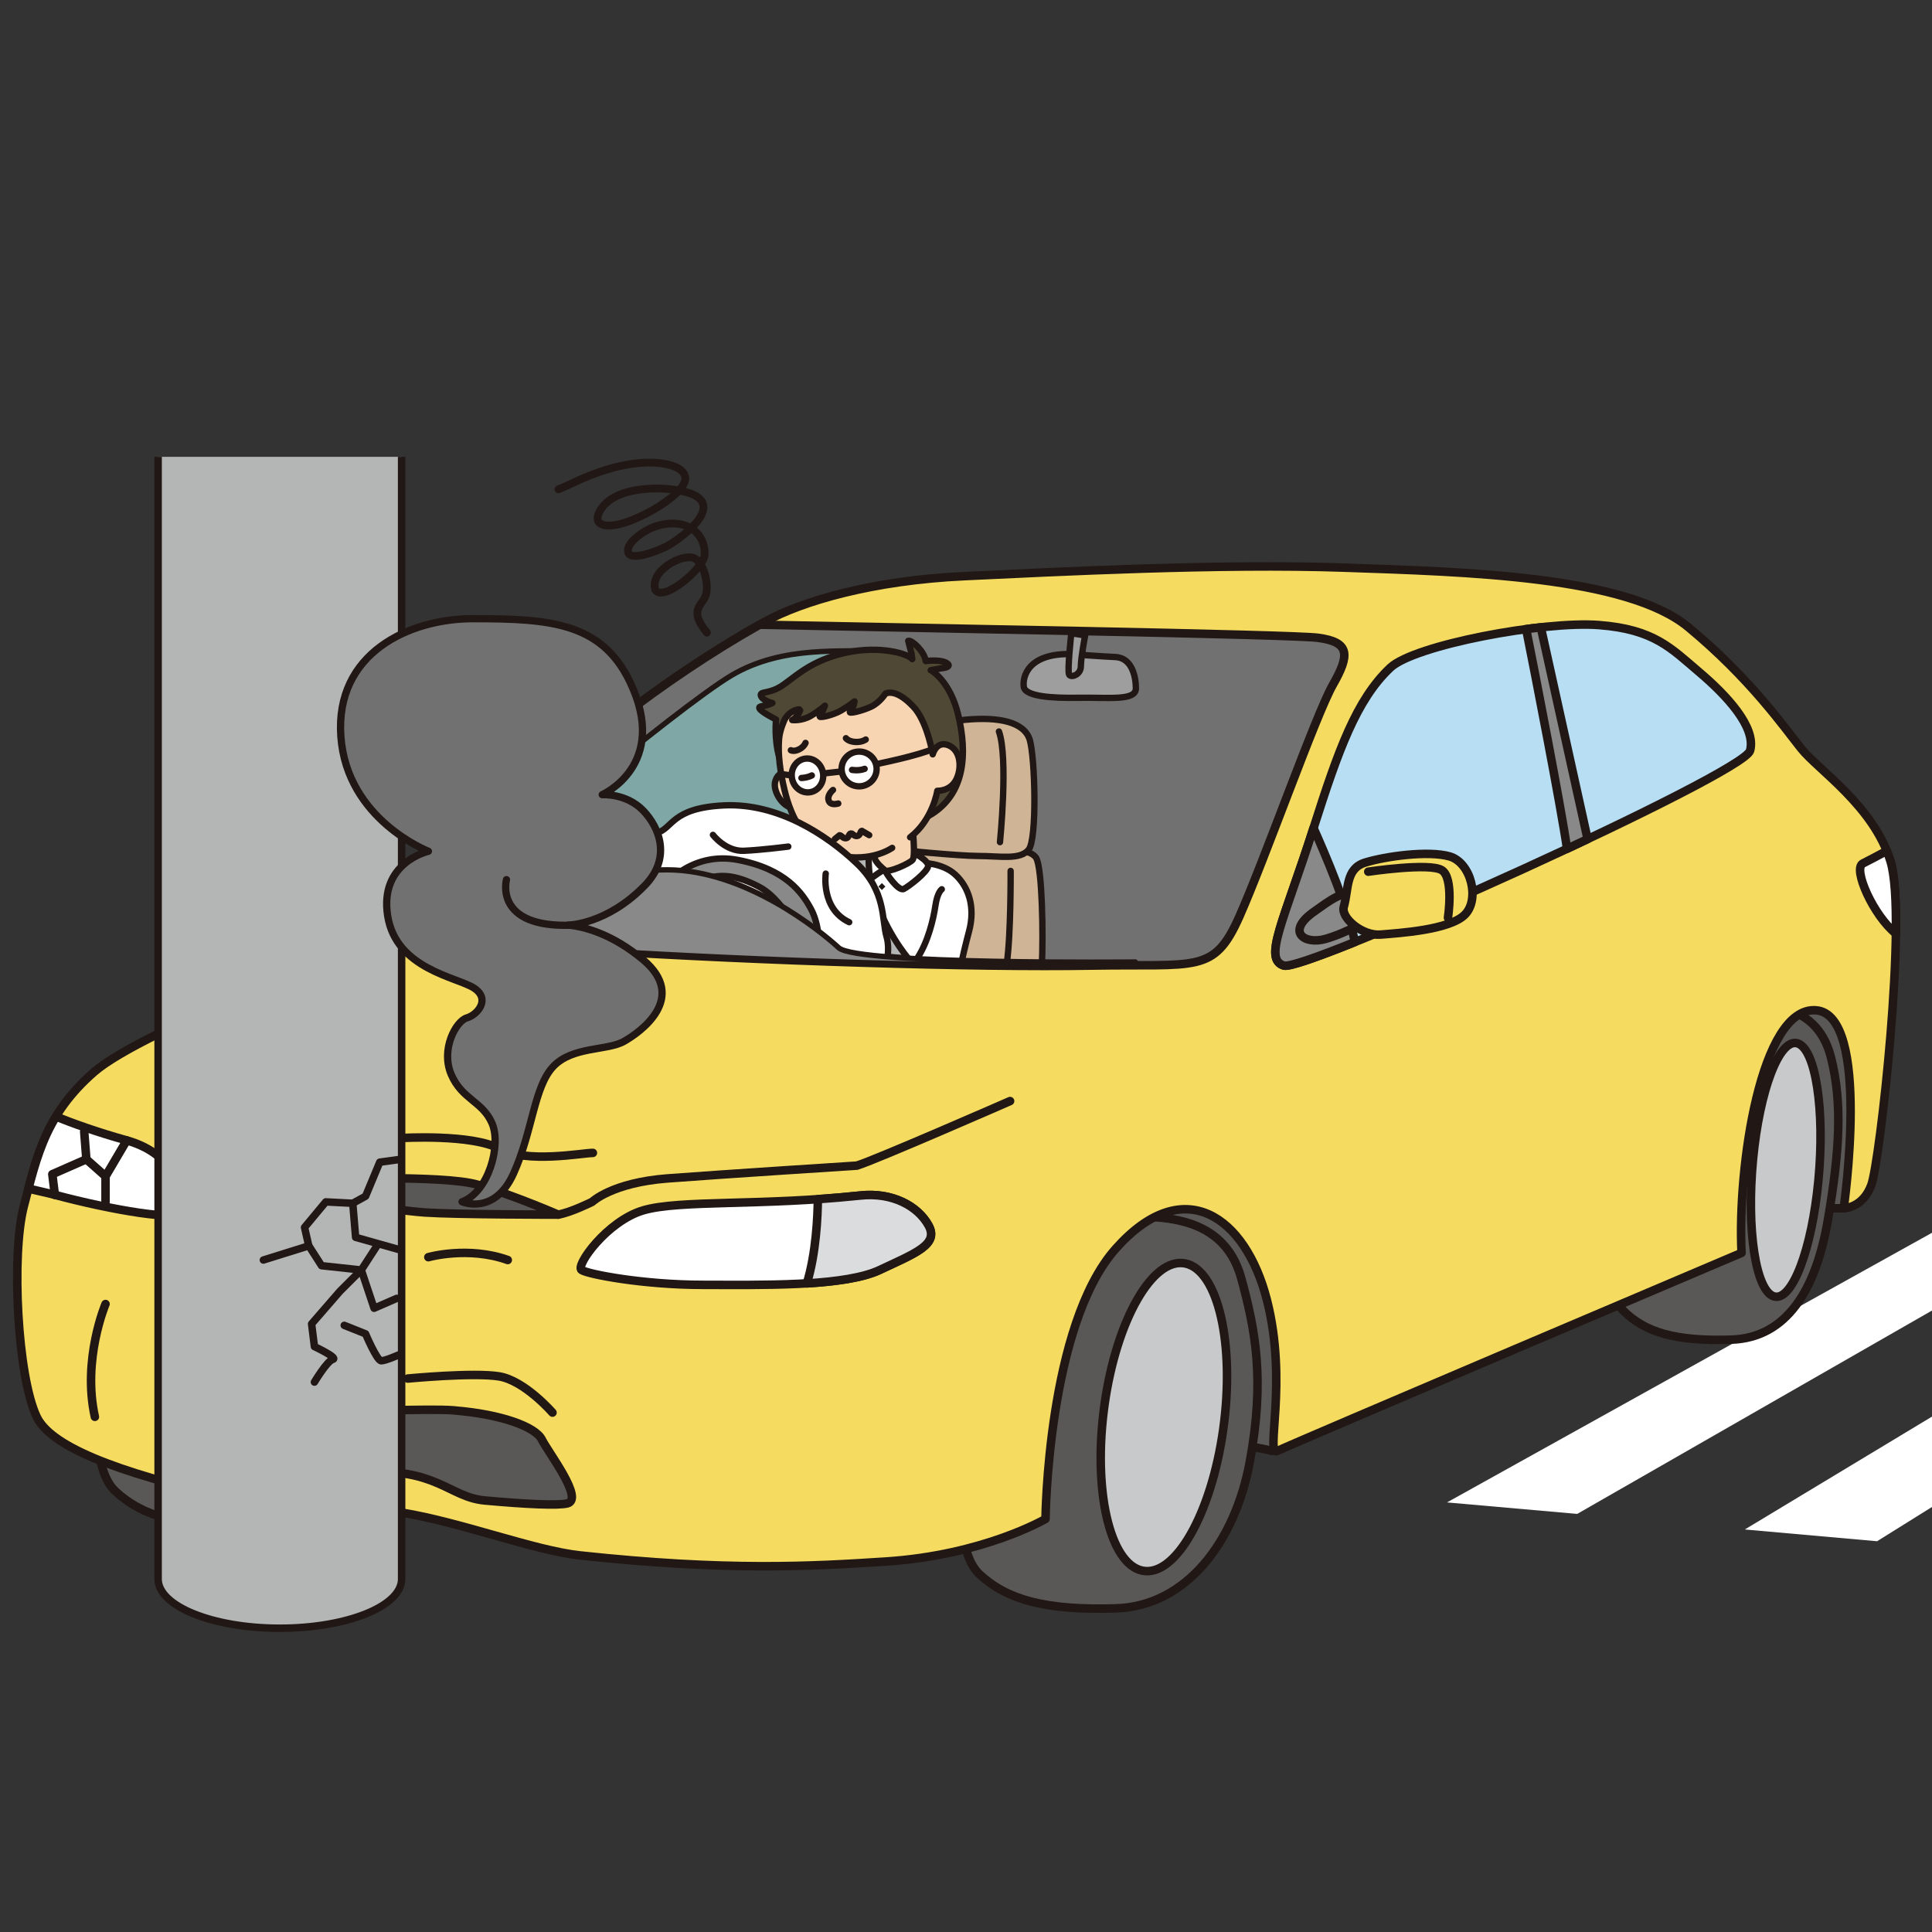 <?xml version="1.0" encoding="UTF-8"?>
<svg id="_レイヤー_1" data-name="レイヤー 1" xmlns="http://www.w3.org/2000/svg" xmlns:xlink="http://www.w3.org/1999/xlink" viewBox="0 0 279.2 279.2">
  <rect x="0" y="0" width="279.2" height="279.2" fill="#333333" stroke="none"/>
  <defs>
    <style>
      .cls-1 {
        stroke-width: 1.08px;
      }

      .cls-1, .cls-2, .cls-3, .cls-4, .cls-5, .cls-6, .cls-7 {
        fill: none;
      }

      .cls-1, .cls-2, .cls-4, .cls-5, .cls-6, .cls-7 {
        stroke: #211714;
        stroke-linecap: round;
        stroke-linejoin: round;
      }

      .cls-8 {
        fill: #fff;
      }

      .cls-2 {
        stroke-width: 1.12px;
      }

      .cls-4 {
        stroke-width: .77px;
      }

      .cls-9 {
        fill: #888988;
      }

      .cls-10 {
        fill: #4e4834;
      }

      .cls-11 {
        clip-path: url(#clippath-1);
      }

      .cls-5 {
        stroke-width: .92px;
      }

      .cls-6 {
        stroke-width: 1.23px;
      }

      .cls-12 {
        fill: #b7def2;
      }

      .cls-13 {
        fill: #cfb496;
      }

      .cls-7 {
        stroke-width: 1.05px;
      }

      .cls-14 {
        fill: #f5dc61;
      }

      .cls-15 {
        fill: #727171;
      }

      .cls-16 {
        fill: #211714;
      }

      .cls-17 {
        fill: #a3bac7;
      }

      .cls-18 {
        fill: #b4b5b5;
      }

      .cls-19 {
        fill: #c8c9ca;
      }

      .cls-20 {
        fill: #dbdcdd;
      }

      .cls-21 {
        fill: #9e9e9f;
      }

      .cls-22 {
        fill: #f8d5b2;
      }

      .cls-23 {
        clip-path: url(#clippath);
      }

      .cls-24 {
        fill: #7ea7a5;
      }

      .cls-25 {
        fill: #595857;
      }
    </style>
    <clipPath id="clippath">
      <path class="cls-3" d="M358.57,71.83l-.82,45.43v95.15c0,48.65,39.8,63.88,88.45,63.88h101.79c48.65,0,88.46-11.48,88.46-60.12V68.89c0-48.65-39.81-60.12-88.46-60.12l-100.97-.82c-48.65,0-88.45,15.23-88.45,63.89"/>
    </clipPath>
    <clipPath id="clippath-1">
      <rect class="cls-3" x="-6.43" y="66.02" width="287.87" height="170.08"/>
    </clipPath>
  </defs>
  <g class="cls-23">
    <path class="cls-17" d="M688.21,7.16l11.81,289.36-409.61,2.15S242.63,57.62,332.28,13.6c37.53-18.43,162.13-28.72,172.33-28.72,66.03,0,183.6,22.28,183.6,22.28"/>
    <polygon class="cls-8" points="259.82 245.64 232.82 243.22 329.06 180.18 353 182.3 259.82 245.64"/>
    <polygon class="cls-8" points="199.49 240.14 172.88 237.78 274.3 176.62 297.77 178.84 199.49 240.14"/>
    <polygon class="cls-8" points="242.53 175.38 139.15 234.65 112.94 232.33 219.54 173.06 242.53 175.38"/>
  </g>
  <g>
    <g>
      <polygon class="cls-8" points="271.26 222.73 252.15 221.03 324.98 177.11 341.84 178.7 271.26 222.73"/>
      <polygon class="cls-8" points="302.17 176.22 227.93 218.78 209.11 217.12 285.66 174.56 302.17 176.22"/>
    </g>
    <g class="cls-11">
      <path class="cls-25" d="M266.44,174.61h-7.59l-61.72,18.87-13.33,16.2s-1.85-.61-6.97-1.03c-5.13-.41-22.97-34.86-21.94-36.5,1.03-1.64,32.6-15.18,32.6-15.18,0,0,61.52-16.61,70.13-16.81,8.62-.2,12.71,10.87,12.31,17.84-.41,6.97-3.49,16.61-3.49,16.61"/>
      <path class="cls-6" d="M266.44,174.61h-7.59l-61.72,18.87-13.33,16.2s-1.85-.61-6.97-1.03c-5.13-.41-22.97-34.86-21.94-36.5,1.03-1.64,32.6-15.18,32.6-15.18,0,0,61.52-16.61,70.13-16.81,8.62-.2,12.71,10.87,12.31,17.84-.41,6.97-3.49,16.61-3.49,16.61Z"/>
      <path class="cls-25" d="M160.94,175.84c4.93.08,15.69-1.23,18.45,8.92,2.1,7.7,3.38,14.76,1.23,26.45-2.15,11.69-9.23,20.92-19.38,21.22-10.15.31-15.69-1.23-19.68-4.92-4-3.69-2.46-15.99-2.77-16.92-.31-.92,4.31-35.06,22.15-34.75"/>
      <path class="cls-6" d="M160.94,175.84c4.93.08,15.69-1.23,18.45,8.92,2.1,7.7,3.38,14.76,1.23,26.45-2.15,11.69-9.23,20.92-19.38,21.22-10.15.31-15.69-1.23-19.68-4.92-4-3.69-2.46-15.99-2.77-16.92-.31-.92,4.31-35.06,22.15-34.75Z"/>
      <path class="cls-25" d="M36.06,163.84c4.93.08,15.69-1.23,18.45,8.92,2.1,7.7,3.38,14.76,1.23,26.45s-9.23,20.92-19.38,21.22c-10.15.31-15.69-1.23-19.68-4.92-4-3.69-2.46-15.99-2.77-16.91-.31-.92,4.31-35.06,22.15-34.76"/>
      <path class="cls-6" d="M36.06,163.84c4.93.08,15.69-1.23,18.45,8.92,2.1,7.7,3.38,14.76,1.23,26.45s-9.23,20.92-19.38,21.22c-10.15.31-15.69-1.23-19.68-4.92-4-3.69-2.46-15.99-2.77-16.91-.31-.92,4.31-35.06,22.15-34.76Z"/>
      <path class="cls-19" d="M159.62,202.99c-1.72,12.26.72,23,5.46,23.99,4.73.99,9.97-8.14,11.69-20.4,1.72-12.26-.72-23-5.46-23.99-4.73-.99-9.97,8.14-11.69,20.4"/>
      <path class="cls-6" d="M159.62,202.99c-1.72,12.26.72,23,5.46,23.99,4.73.99,9.97-8.14,11.69-20.4,1.72-12.26-.72-23-5.46-23.99-4.73-.99-9.97,8.14-11.69,20.4Z"/>
      <path class="cls-25" d="M249.96,145.18c3.91.07,12.45-1.05,14.64,7.63,1.67,6.59,1.26,13.51-.45,23.51-1.71,10-5.9,17.02-13.96,17.28-8.05.26-12.45-1.05-15.62-4.21-3.17-3.16-1.95-13.68-2.2-14.47-.25-.79,3.42-30,17.58-29.74"/>
      <path class="cls-6" d="M249.96,145.18c3.91.07,12.45-1.05,14.64,7.63,1.67,6.59,1.26,13.51-.45,23.51-1.71,10-5.9,17.02-13.96,17.28-8.05.26-12.45-1.05-15.62-4.21-3.17-3.16-1.95-13.68-2.2-14.47-.25-.79,3.42-30,17.58-29.74Z"/>
      <path class="cls-19" d="M253.33,167.58c-.95,10.1.4,18.94,3.01,19.76,2.61.82,5.5-6.7,6.45-16.8.95-10.1-.4-18.94-3.01-19.76-2.61-.81-5.5,6.71-6.45,16.8"/>
      <path class="cls-6" d="M253.33,167.58c-.95,10.1.4,18.94,3.01,19.76,2.61.82,5.5-6.7,6.45-16.8.95-10.1-.4-18.94-3.01-19.76-2.61-.81-5.5,6.71-6.45,16.8Z"/>
      <path class="cls-14" d="M110.52,89.86c5.37-3,15.66-5.99,28.89-6.6,13.22-.62,36.91-1.85,54.75-1.23,17.84.61,40.91,1.23,49.83,8.61,8.92,7.38,13.84,14.45,16.3,17.53,2.46,3.08,10.46,8.31,12.92,16.3,2.46,8-1.54,43.37-2.77,46.75-1.23,3.39-4,3.39-4,3.39,0,0,4-27.99-4-28.61-8-.61-11.38,22.76-10.76,35.06,0,0-65.21,27.68-67.06,28.61-1.85.92,1.54-9.84-1.54-21.84-3.08-11.99-12-18.45-21.84-7.38-9.85,11.07-10.15,39.06-10.15,39.06,0,0-8.92,5.23-23.07,6.15-10.77.7-22.97,1.4-44.19-.88-6.65-.72-17.17-4.8-25.83-6.2-10.82-1.74-16.92-.35-24.4-2.02-17.6-3.92-26.36-7.72-28.3-11.82-2.77-5.85-3.69-23.38-1.85-30.45,1.85-7.08,3.08-13.22,10.15-19.38,7.07-6.15,39.06-18.15,41.22-19.07,2.15-.92,23.99-28.3,55.69-45.99"/>
      <path class="cls-6" d="M110.52,89.86c5.37-3,15.66-5.99,28.89-6.6,13.22-.62,36.91-1.85,54.75-1.23,17.84.61,40.91,1.23,49.83,8.61,8.92,7.38,13.84,14.45,16.3,17.53,2.46,3.08,10.46,8.31,12.92,16.3,2.46,8-1.54,43.37-2.77,46.75-1.23,3.39-4,3.39-4,3.39,0,0,4-27.99-4-28.61-8-.61-11.38,22.76-10.76,35.06,0,0-65.21,27.68-67.06,28.61-1.85.92,1.54-9.84-1.54-21.84-3.08-11.99-12-18.45-21.84-7.38-9.85,11.07-10.15,39.06-10.15,39.06,0,0-8.92,5.23-23.07,6.15-10.77.7-22.97,1.4-44.19-.88-6.65-.72-17.17-4.8-25.83-6.2-10.82-1.74-16.92-.35-24.4-2.02-17.6-3.92-26.36-7.72-28.3-11.82-2.77-5.85-3.69-23.38-1.85-30.45,1.85-7.08,3.08-13.22,10.15-19.38,7.07-6.15,39.06-18.15,41.22-19.07,2.15-.92,23.99-28.3,55.69-45.99Z"/>
      <path class="cls-8" d="M124.34,172.76c4.62-.5,8.31,1.54,9.84,4.31,1.54,2.77-1.85,4-7.08,6.46-5.23,2.46-17.48,2.15-25.53,2.15-8.62,0-16.61-1.54-17.53-2.15-.92-.62,3.69-7.08,8.92-8.62,5.23-1.54,17.23-.61,31.38-2.15"/>
      <path class="cls-6" d="M124.34,172.76c4.62-.5,8.31,1.54,9.84,4.31,1.54,2.77-1.85,4-7.08,6.46-5.23,2.46-17.48,2.15-25.53,2.15-8.62,0-16.61-1.54-17.53-2.15-.92-.62,3.69-7.08,8.92-8.62,5.23-1.54,17.23-.61,31.38-2.15Z"/>
      <path class="cls-20" d="M118.19,173.3c1.99-.14,4.04-.31,6.15-.53,4.63-.5,8.31,1.54,9.84,4.31,1.54,2.77-1.85,4-7.07,6.46-2.39,1.12-6.26,1.67-10.51,1.93,1.35-4.38,1.57-9.82,1.59-12.16"/>
      <path class="cls-6" d="M118.19,173.3c1.99-.14,4.04-.31,6.15-.53,4.63-.5,8.31,1.54,9.84,4.31,1.54,2.77-1.85,4-7.07,6.46-2.39,1.12-6.26,1.67-10.51,1.93,1.35-4.38,1.57-9.82,1.59-12.16Z"/>
      <path class="cls-8" d="M8.1,161.36c2.34.95,5.96,2.26,10.21,3.44,7.78,2.18,8.42,8.73,8.17,10.27-.25,1.55-10.47-.23-18.56-2.4-.81-.22-2.42-.57-3.81-.9.95-3.66,1.96-7.09,3.99-10.42"/>
      <path class="cls-6" d="M8.1,161.36c2.34.95,5.96,2.26,10.21,3.44,7.78,2.18,8.42,8.73,8.17,10.27-.25,1.55-10.47-.23-18.56-2.4-.81-.22-2.42-.57-3.81-.9.95-3.66,1.96-7.09,3.99-10.42Z"/>
      <path class="cls-15" d="M157.86,139.54c-16.91.31-48.39-.73-71.36-2.15-14.33-.89-24.66-1.67-30.88-2.17,4.59-4.24,25.17-28.54,54.15-44.94,23.31.49,76.96,1.39,80.7,1.89,4.62.61,4.62,2.46,2.16,6.77-2.46,4.31-9.84,25.22-13.53,33.53-3.69,8.3-6.1,6.8-21.22,7.07"/>
      <path class="cls-6" d="M157.86,139.54c-16.91.31-48.39-.73-71.36-2.15-14.33-.89-24.66-1.67-30.88-2.17,4.59-4.24,25.17-28.54,54.15-44.94,23.31.49,76.96,1.39,80.7,1.89,4.62.61,4.62,2.46,2.16,6.77-2.46,4.31-9.84,25.22-13.53,33.53-3.69,8.3-6.1,6.8-21.22,7.07Z"/>
      <path class="cls-24" d="M126.62,93.92c-4.49.46-13.33-.82-20.92,3.69-7.59,4.51-37.52,29.32-39.98,33.43-2.46,4.1-.41,2.46,5.74,2.46s48.39-5.13,58.03-8.2c9.63-3.08,5.12-32.19-2.87-31.37"/>
      <path class="cls-4" d="M126.62,93.92c-4.49.46-13.33-.82-20.92,3.69-7.59,4.51-37.52,29.32-39.98,33.43-2.46,4.1-.41,2.46,5.74,2.46s48.39-5.13,58.03-8.2c9.63-3.08,5.12-32.19-2.87-31.37Z"/>
      <path class="cls-9" d="M73.6,133.4l-.77-9.49c-3.73,3.36-6.44,6.01-7.11,7.12-2.46,4.1-.41,2.46,5.74,2.46.49,0,1.23-.04,2.14-.1"/>
      <path class="cls-4" d="M73.6,133.4l-.77-9.49c-3.73,3.36-6.44,6.01-7.11,7.12-2.46,4.1-.41,2.46,5.74,2.46.49,0,1.23-.04,2.14-.1Z"/>
      <path class="cls-6" d="M80.66,175.53c1.85-.31,4.92-1.85,4.92-1.85,0,0,2.87-2.77,10.87-3.38,8-.61,27.37-1.85,27.37-1.85,2.46-.72,22.15-9.33,22.15-9.33"/>
      <path class="cls-25" d="M65.69,203.83c6.77.55,11.69,2.36,12.61,4.2.92,1.85,6.15,8.61,3.69,9.23-1.33.33-5.86.13-11.92-.42-5.2-.47-6.94-4.81-17.92-4.09-6.2.4-11.72.08-15.99-.31-5.34-.48-8.85-2.19-11.07-2.87-4-1.23-.92-8.92,1.23-9.54,1.38-.39,8.55,2.26,19.38,3.48,6.01.68,15.93-.02,19.99.31"/>
      <path class="cls-6" d="M65.69,203.83c6.77.55,11.69,2.36,12.61,4.2.92,1.85,6.15,8.61,3.69,9.23-1.33.33-5.86.13-11.92-.42-5.2-.47-6.94-4.81-17.92-4.09-6.2.4-11.72.08-15.99-.31-5.34-.48-8.85-2.19-11.07-2.87-4-1.23-.92-8.92,1.23-9.54,1.38-.39,8.55,2.26,19.38,3.48,6.01.68,15.93-.02,19.99.31Z"/>
      <path class="cls-12" d="M200.93,96.48c3.49-3.27,22.15-6.77,30.14-6.15,8,.61,10.46,3.39,14.46,6.77,4,3.39,8.3,8,7.38,11.38-.92,3.38-64.29,31.99-67.36,31.06-3.08-.92,0-6.46,4.31-19.99,3.52-11.05,6.15-18.45,11.07-23.07"/>
      <path class="cls-6" d="M200.93,96.48c3.49-3.27,22.15-6.77,30.14-6.15,8,.61,10.46,3.39,14.46,6.77,4,3.39,8.3,8,7.38,11.38-.92,3.38-64.29,31.99-67.36,31.06-3.08-.92,0-6.46,4.31-19.99,3.52-11.05,6.15-18.45,11.07-23.07Z"/>
      <path class="cls-9" d="M195.79,136.14c-5.61,2.26-9.53,3.62-10.24,3.4-3.07-.92-.02-6.43,4.27-19.88,1.65,3.69,5.1,11.76,5.97,16.48"/>
      <path class="cls-6" d="M195.79,136.14c-5.61,2.26-9.53,3.62-10.24,3.4-3.07-.92-.02-6.43,4.27-19.88,1.65,3.69,5.1,11.76,5.97,16.48Z"/>
      <path class="cls-9" d="M229.43,121.26c-.98.46-1.97.93-2.97,1.4-.9-6.22-4.6-25.21-5.91-31.74.72-.1,1.42-.18,2.12-.26l6.76,30.6Z"/>
      <path class="cls-6" d="M229.43,121.26c-.98.46-1.97.93-2.97,1.4-.9-6.22-4.6-25.21-5.91-31.74.72-.1,1.42-.18,2.12-.26l6.76,30.6Z"/>
      <path class="cls-8" d="M269.21,124.78c1.09-.54,2.48-1.29,3.45-1.82.2.5.39,1,.54,1.51.63,2.04.84,5.84.78,10.44-3.2-2.53-6.3-9.37-4.77-10.13"/>
      <path class="cls-6" d="M269.21,124.78c1.09-.54,2.48-1.29,3.45-1.82.2.5.39,1,.54,1.51.63,2.04.84,5.84.78,10.44-3.2-2.53-6.3-9.37-4.77-10.13Z"/>
      <path class="cls-9" d="M189.89,131.75c2.49-1.75,3.8-2.91,7.23-3.08,3.44-.17,5.76,1.07,3.38,2.61s-5.88,3.54-8.96,4.41c-3.08.87-5.75-1.06-1.65-3.94"/>
      <path class="cls-6" d="M189.89,131.75c2.49-1.75,3.8-2.91,7.23-3.08,3.44-.17,5.76,1.07,3.38,2.61s-5.88,3.54-8.96,4.41c-3.08.87-5.75-1.06-1.65-3.94Z"/>
      <path class="cls-14" d="M194.19,131.07c.73-2.56.22-5.54,3.1-6.42,2.88-.89,9.08-1.77,12.19-.89,3.1.89,4.43,6.2,2.21,8.42-2.21,2.22-9.52,2.66-12.18,2.88-2.66.22-5.76-2.44-5.32-3.99"/>
      <path class="cls-6" d="M194.19,131.07c.73-2.56.22-5.54,3.1-6.42,2.88-.89,9.08-1.77,12.19-.89,3.1.89,4.43,6.2,2.21,8.42-2.21,2.22-9.52,2.66-12.18,2.88-2.66.22-5.76-2.44-5.32-3.99Z"/>
      <path class="cls-6" d="M209.25,132.62s.88-5.76-.89-6.87c-1.77-1.11-10.63.22-10.63.22"/>
      <path class="cls-13" d="M136.82,122.32c-5.54-.31-8.61.15-9.07,1.08l7.08,15.99c5.68.13,11.01.2,15.73.2.22-4.34.06-14.08-.81-15.59-1.08-1.84-7.38-1.38-12.92-1.69"/>
      <path class="cls-5" d="M136.82,122.32c-5.54-.31-8.61.15-9.07,1.08l7.08,15.99c5.68.13,11.01.2,15.73.2.22-4.34.06-14.08-.81-15.59-1.08-1.84-7.38-1.38-12.92-1.69Z"/>
      <path class="cls-8" d="M120.15,138.97c6.47.22,12.84.39,18.74.5.2-1.13.6-2.8,1.16-4.93.92-3.5-.08-6.38-2-8.15-1.92-1.76-4.92-1.69-4.92-1.69,0,0-5.38-1.15-8.31-.62-2.89.53-4.42,2.11-5.29,2.99-2.38,2.37-2.55,7.14-7,10.21l7.62,1.68Z"/>
      <path class="cls-5" d="M120.15,138.97c6.47.22,12.84.39,18.74.5.2-1.13.6-2.8,1.16-4.93.92-3.5-.08-6.38-2-8.15-1.92-1.76-4.92-1.69-4.92-1.69,0,0-5.38-1.15-8.31-.62-2.89.53-4.42,2.11-5.29,2.99-2.38,2.37-2.55,7.14-7,10.21l7.62,1.68"/>
      <path class="cls-13" d="M129.44,122.78s8.92.92,12,.92,5.99.62,7.22-.92c1.23-1.54.92-13.23.16-15.84-.77-2.61-4.46-3.39-9.38-2.92-4.92.46-11.53,6.3-10,18.76"/>
      <path class="cls-5" d="M129.44,122.78s8.92.92,12,.92,5.99.62,7.22-.92c1.23-1.54.92-13.23.16-15.84-.77-2.61-4.46-3.39-9.38-2.92-4.92.46-11.53,6.3-10,18.76Z"/>
      <path class="cls-8" d="M131.9,123.16s2.31,1.15,2.23,2c-.08.85-2.77,2.92-3.53,3.31-.77.38-2.61-2.31-2.69-2.69-.08-.38-1.93,1.15-2.92,1.77-1,.62-.39-2,.08-3.15.46-1.15,1.77-1.38,2.61-1.54.85-.16,4.23.31,4.23.31"/>
      <path class="cls-5" d="M131.9,123.16s2.31,1.15,2.23,2c-.08.85-2.77,2.92-3.53,3.31-.77.38-2.61-2.31-2.69-2.69-.08-.38-1.93,1.15-2.92,1.77-1,.62-.39-2,.08-3.15.46-1.15,1.77-1.38,2.61-1.54.85-.16,4.23.31,4.23.31Z"/>
      <path class="cls-22" d="M126.75,119.86c-.08.23-.62,3.31-.39,4.07.23.77,1.08,1.46,1.54,1.85.46.38,3.61-1,4-1.54.31-.43.13-2.78.08-3.54l-5.23-.84Z"/>
      <path class="cls-5" d="M126.75,119.86c-.08.23-.62,3.31-.39,4.07.23.77,1.08,1.46,1.54,1.85.46.38,3.61-1,4-1.54.31-.43.13-2.78.08-3.54l-5.23-.84Z"/>
      <path class="cls-5" d="M146.05,125.86s.05,9.23-.56,13.38"/>
      <path class="cls-18" d="M126.08,118.91s-1.12,4.93-.15,8.92c1.51,6.29,5.36,10.72,5.36,10.72l-4.57-.43s-3.64-7.22-4.33-11.91c-.69-4.69.39-7.69.39-7.69l3.3.38Z"/>
      <path class="cls-5" d="M126.08,118.91s-1.12,4.93-.15,8.92c1.51,6.29,5.36,10.72,5.36,10.72l-4.57-.43s-3.64-7.22-4.33-11.91c-.69-4.69.39-7.69.39-7.69l3.3.38Z"/>
      <path class="cls-5" d="M144.51,121.7s1.23-12.15-.15-15.99"/>
      <path class="cls-8" d="M136.1,128.51s-.64.42-.92,2.37c-.28,1.9-1.04,5.22-2.67,7.68"/>
      <path class="cls-5" d="M136.1,128.51s-.64.42-.92,2.37c-.28,1.9-1.04,5.22-2.67,7.68"/>
      <rect class="cls-16" x="127.09" y="127.77" width=".71" height=".71" transform="translate(-53.27 127.67) rotate(-45.01)"/>
      <path class="cls-10" d="M134.52,96.85s2.78,1.5,3.97,6.52c1.2,5.02,1.51,12.24-5.62,15.19-4.93,2.04-19.98-6.13-19.98-6.13,0,0,.51-.23-.27-2.95-.78-2.71-.47-5.5-.47-5.5,0,0-2.12-1.07-2.38-1.57-.26-.51.71-.22,1.85-.81,0,0-1.44-.34-1.66-1.06-.21-.71,1.18-.16,3.16-1.52,1.98-1.36,4.14-3.59,9.09-4.69,4.95-1.09,9.02.14,9.62.92l-.1-.78-.48-1.86c.51-.16,2.33,1.49,2.53,2.92,0,0,2.15-.29,3.07.31.61.4-.06.65-.54.7-.53.06-1.81.32-1.81.32"/>
      <path class="cls-5" d="M134.52,96.85s2.78,1.5,3.97,6.52c1.2,5.02,1.51,12.24-5.62,15.19-4.93,2.04-19.98-6.13-19.98-6.13,0,0,.51-.23-.27-2.95-.78-2.71-.47-5.5-.47-5.5,0,0-2.12-1.07-2.38-1.57-.26-.51.71-.22,1.85-.81,0,0-1.44-.34-1.66-1.06-.21-.71,1.18-.16,3.16-1.52,1.98-1.36,4.14-3.59,9.09-4.69,4.95-1.09,9.02.14,9.62.92l-.1-.78-.48-1.86c.51-.16,2.33,1.49,2.53,2.92,0,0,2.15-.29,3.07.31.61.4-.06.65-.54.7-.53.06-1.81.32-1.81.32Z"/>
      <path class="cls-22" d="M113.82,111.82s-1.2-.6-1.76,1c-.55,1.6,1.43,4.37,2.98,3.86,1.54-.5-1.22-4.86-1.22-4.86"/>
      <path class="cls-5" d="M113.82,111.82s-1.2-.6-1.76,1c-.55,1.6,1.43,4.37,2.98,3.86,1.54-.5-1.22-4.86-1.22-4.86Z"/>
      <path class="cls-22" d="M128.93,122.53s-3,2.14-7.69,1.09c-4.72-1.07-6.89-5.3-7.88-9.51-.63-2.64-.94-5.03-.78-7.24.1-1.44.84-2.94.84-2.94.88-1.42,2.07-1.42,2.07-1.42l.14.16s-.31.88-1.15,1.39c0,0,1.4.17,2.73-.63,1.32-.8,2-1.45,2-1.45,0,0-.39,1.07-.72,1.48-.34.41,1.81-.07,3.02-.76,1.2-.7,1.98-1.34,1.98-1.34,0,0-.14,1.02-.62,1.46-.47.44,1.74-.08,3.03-.7,1.29-.63,2.05-1.88,2.05-1.88,1.87-.82,4.35,2.24,4.35,2.24,1.79,2.26,2.49,6.53,2.49,6.53,0,0,.51-1.99,2.25-1.32,1.74.67,2.03,3.17,1.16,4.94-.87,1.76-2.75,1.65-2.75,1.65,0,0-.64,4.19-3.93,6.72"/>
      <path class="cls-5" d="M128.93,122.53s-3,2.14-7.69,1.09c-4.72-1.07-6.89-5.3-7.88-9.51-.63-2.64-.94-5.03-.78-7.24.1-1.44.84-2.94.84-2.94.88-1.42,2.07-1.42,2.07-1.42l.14.16s-.31.88-1.15,1.39c0,0,1.4.17,2.73-.63,1.32-.8,2-1.45,2-1.45,0,0-.39,1.07-.72,1.48-.34.41,1.81-.07,3.02-.76,1.2-.7,1.98-1.34,1.98-1.34,0,0-.14,1.02-.62,1.46-.47.44,1.74-.08,3.03-.7,1.29-.63,2.05-1.88,2.05-1.88,1.87-.82,4.35,2.24,4.35,2.24,1.79,2.26,2.49,6.53,2.49,6.53,0,0,.51-1.99,2.25-1.32,1.74.67,2.03,3.17,1.16,4.94-.87,1.76-2.75,1.65-2.75,1.65,0,0-.64,4.19-3.93,6.72"/>
      <path class="cls-8" d="M126.67,110.83c.16,1.38-.84,2.63-2.23,2.79-1.39.16-2.64-.84-2.8-2.21-.16-1.38.84-2.63,2.23-2.78,1.39-.16,2.64.83,2.8,2.21"/>
      <path class="cls-5" d="M126.67,110.83c.16,1.38-.84,2.63-2.23,2.79-1.39.16-2.64-.84-2.8-2.21-.16-1.38.84-2.63,2.23-2.78,1.39-.16,2.64.83,2.8,2.21Z"/>
      <path class="cls-8" d="M118.95,111.81c.16,1.34-.73,2.55-1.98,2.69-1.25.14-2.38-.84-2.54-2.18-.16-1.34.73-2.55,1.98-2.69,1.25-.14,2.38.84,2.54,2.18"/>
      <path class="cls-5" d="M118.95,111.81c.16,1.34-.73,2.55-1.98,2.69-1.25.14-2.38-.84-2.54-2.18-.16-1.34.73-2.55,1.98-2.69,1.25-.14,2.38.84,2.54,2.18Z"/>
      <path class="cls-5" d="M115.82,112.43s.83-.02,1.5-.37"/>
      <path class="cls-5" d="M123.13,111.26s.95.18,1.82-.15"/>
      <line class="cls-5" x1="119.34" y1="111.74" x2="121.45" y2="111.5"/>
      <path class="cls-5" d="M126.81,110.39s5.85-1.17,8.29-2.25"/>
      <path class="cls-5" d="M114.29,112.03s-.71-.03-1.52-.22"/>
      <path class="cls-5" d="M120.38,114.16s-.76.62-.67,1.34c.08.71.74.81,1.43.62"/>
      <path class="cls-5" d="M114.29,108.42s.42.25,1.17-.12c.75-.37.95-.94.95-.94"/>
      <path class="cls-5" d="M122.25,106.68s.34.48,1.34.54c1,.06,1.52-.35,1.52-.35"/>
      <path class="cls-5" d="M120.64,121.26l.69-.56c.25,0,.5.5.93.44.44-.06.37-.62.68-.69.31-.06.44.44.93.37s.44-.75.68-.75l1.06.62"/>
      <path class="cls-8" d="M90.49,136.18c-.69-.97-1.05-1.96-.96-2.97.05-.5-1.69-5.81-.48-8.71,1.21-2.91,3.39-3.51,5.81-4.12,2.42-.6,2.05-3.63,9.8-3.99,7.74-.36,14.76,4.23,19.11,8.35,4.35,4.11,3.63,8.23,4.35,10.64.27.9.29,2.09.08,3.36"/>
      <path class="cls-5" d="M90.49,136.18c-.69-.97-1.05-1.96-.96-2.97.05-.5-1.69-5.81-.48-8.71,1.21-2.91,3.39-3.51,5.81-4.12,2.42-.6,2.05-3.63,9.8-3.99,7.74-.36,14.76,4.23,19.11,8.35,4.35,4.11,3.63,8.23,4.35,10.64.27.9.29,2.09.08,3.36"/>
      <path class="cls-5" d="M103.03,120.65s1.82,2.42,4.48,2.3c2.66-.12,6.41-.61,6.41-.61"/>
      <path class="cls-5" d="M119.33,126.25s-.73,5.08,3.39,7.02"/>
      <path class="cls-9" d="M95.04,129.39c1.13-2.15,5.4-6.31,11.59-5.12,6.97,1.33,9.33,4.81,10.56,7.07,1.23,2.26,1.23,5.43,1.23,5.43l-1.85.51s-2.77-6.97-6.87-9.13c-4.1-2.15-6.87-2.05-10.25.1-3.38,2.16-4.41,1.13-4.41,1.13"/>
      <path class="cls-5" d="M95.04,129.39c1.13-2.15,5.4-6.31,11.59-5.12,6.97,1.33,9.33,4.81,10.56,7.07,1.23,2.26,1.23,5.43,1.23,5.43l-1.85.51s-2.77-6.97-6.87-9.13c-4.1-2.15-6.87-2.05-10.25.1-3.38,2.16-4.41,1.13-4.41,1.13Z"/>
      <path class="cls-9" d="M121.22,136.98c-2.66-2.46-13.53-11.28-24.81-11.28s-17.22,5.74-20.92,6.97c-3.69,1.23-12.3,1.03-12.3,1.03-3.26.34-5.52.67-7.04,1.01l-.53.5c6.22.5,16.55,1.29,30.88,2.17,22.97,1.42,54.44,2.46,71.36,2.15,2.3-.04,4.27-.04,6.03-.04l.18-.47s-40.19.41-42.86-2.05"/>
      <path class="cls-4" d="M121.22,136.98c-2.66-2.46-13.53-11.28-24.81-11.28s-17.22,5.74-20.92,6.97c-3.69,1.23-12.3,1.03-12.3,1.03-3.26.34-5.52.67-7.04,1.01l-.53.5c6.22.5,16.55,1.29,30.88,2.17,22.97,1.42,54.44,2.46,71.36,2.15,2.3-.04,4.27-.04,6.03-.04l.18-.47s-40.19.41-42.86-2.05Z"/>
      <path class="cls-21" d="M154.92,94.53c-6.36-.2-7.17,3.28-6.97,4.72.2,1.43,4.26,1.65,7.74,1.59,4.54-.08,8.46.5,8.46-1.38,0-1.54-.51-4.41-2.97-4.51-2.09-.09-6.26-.41-6.26-.41"/>
      <path class="cls-5" d="M154.92,94.53c-6.36-.2-7.17,3.28-6.97,4.72.2,1.43,4.26,1.65,7.74,1.59,4.54-.08,8.46.5,8.46-1.38,0-1.54-.51-4.41-2.97-4.51-2.09-.09-6.26-.41-6.26-.41Z"/>
      <path class="cls-21" d="M154.82,91.51s-.62,5.54-.31,6c.31.46,1.69,0,1.69-1.23s.62-4.46.62-4.46l-2-.31Z"/>
      <path class="cls-5" d="M154.82,91.51s-.62,5.54-.31,6c.31.46,1.69,0,1.69-1.23s.62-4.46.62-4.46l-2-.31Z"/>
      <path class="cls-25" d="M26.63,163.84s4,6.46,5.23,7.07c1.23.61,24.92,4,29.53,4.31,4.62.31,19.28.31,19.28.31,0,0-6.36-2.77-11.59-4.31-5.23-1.54-22.76-.62-26.76-1.23-4-.61-7.07-1.85-10.15-3.39-3.08-1.54-5.54-2.77-5.54-2.77"/>
      <path class="cls-6" d="M26.63,163.84s4,6.46,5.23,7.07c1.23.61,24.92,4,29.53,4.31,4.62.31,19.28.31,19.28.31,0,0-6.36-2.77-11.59-4.31-5.23-1.54-22.76-.62-26.76-1.23-4-.61-7.07-1.85-10.15-3.39-3.08-1.54-5.54-2.77-5.54-2.77Z"/>
      <path class="cls-6" d="M58,164.46s10.15-.61,14.15,1.54c4,2.16,12,.61,13.53.61"/>
      <path class="cls-6" d="M58.92,199.22s9.54-.92,13.23-.31c3.69.62,7.69,5.23,7.69,5.23"/>
      <polyline class="cls-6" points="12.17 163.54 12.48 167.53 7.56 169.69 7.93 172.68"/>
      <polyline class="cls-6" points="12.48 167.53 15.25 169.99 15.25 173.69"/>
      <line class="cls-6" x1="15.25" y1="170" x2="18.31" y2="164.81"/>
      <path class="cls-6" d="M15.25,188.45s-3.39,8-1.54,16.3"/>
      <path class="cls-6" d="M61.9,181.68s5.74-1.64,11.48.41"/>
      <path class="cls-18" d="M22.85,36.5v191.69c0,3.93,7.88,7.11,17.59,7.11s17.6-3.18,17.6-7.11V36.5"/>
      <path class="cls-1" d="M22.85,36.5v191.69c0,3.93,7.88,7.11,17.59,7.11s17.6-3.18,17.6-7.11V36.5"/>
      <polyline class="cls-1" points="57.95 167.53 54.88 167.95 52.83 172.87 50.98 173.89 47.08 173.69 44.01 177.38 44.62 180.04 38.06 182.09"/>
      <polyline class="cls-1" points="50.98 173.89 51.39 178.81 57.95 180.66"/>
      <polyline class="cls-1" points="54.47 180.04 52.21 183.53 46.47 182.91 44.63 180.04"/>
      <path class="cls-1" d="M57.34,187.63l-3.28,1.43-1.85-5.54-3.08,3.08-4.1,4.72.41,3.28s3.49,1.64,2.66,1.85c-.82.2-2.66,3.28-2.66,3.28"/>
      <path class="cls-1" d="M49.75,191.53l3.08,1.23s1.64,3.89,2.26,3.89,2.46-.82,2.46-.82"/>
      <path class="cls-15" d="M68.33,89.41c-9.24,0-19.93,5-19.07,17.03.87,12.04,12.65,16.58,12.65,16.58,0,0-7.11,1.59-5.89,9.32,1.21,7.72,10.05,8.86,12.48,10.45,2.43,1.59.52,3.86-1.04,4.31-1.56.46-3.81,4.54-2.25,8.18,1.56,3.63,4.51,3.86,5.89,7.04,1.39,3.18-.52,9.99-4.33,11.35,0,0,4.68,2.05,7.45-4.09,2.77-6.13,2.94-12.49,5.72-15.44,2.77-2.95,7.8-2.27,10.22-3.64,2.43-1.36,9.32-6.32,2.77-11.81-4.34-3.64-8.38-4.77-10.81-5,0,0,5.58-.06,11.09-5.75,3.81-3.94,2.14-8.33-.29-10.83-2.43-2.5-5.89-2.27-5.89-2.27,0,0,9.79-4.31,3.98-16.35-4.16-8.63-11.79-9.08-22.7-9.08"/>
      <path class="cls-7" d="M68.33,89.41c-9.24,0-19.93,5-19.07,17.03.87,12.04,12.65,16.58,12.65,16.58,0,0-7.11,1.59-5.89,9.32,1.21,7.72,10.05,8.86,12.48,10.45,2.43,1.59.52,3.86-1.04,4.31-1.56.46-3.81,4.54-2.25,8.18,1.56,3.63,4.51,3.86,5.89,7.04,1.39,3.18-.52,9.99-4.33,11.35,0,0,4.68,2.05,7.45-4.09,2.77-6.13,2.94-12.49,5.72-15.44,2.77-2.95,7.8-2.27,10.22-3.64,2.43-1.36,9.32-6.32,2.77-11.81-4.34-3.64-8.38-4.77-10.81-5,0,0,5.58-.06,11.09-5.75,3.81-3.94,2.14-8.33-.29-10.83-2.43-2.5-5.89-2.27-5.89-2.27,0,0,9.79-4.31,3.98-16.35-4.16-8.63-11.79-9.08-22.7-9.08Z"/>
      <path class="cls-7" d="M73.19,127.12s-1.9,7.04,9.53,6.58"/>
      <path class="cls-2" d="M80.7,70.71c.7-.28,1.44-.61,2.13-.94,3.2-1.54,6.88-2.76,10.42-2.91,1.33-.06,5,.04,5.71,1.84.65,1.66-2.94,3.98-3.87,4.56-1.74,1.08-5.38,2.96-7.59,2.66-1.21-.17-1.4-.96-.86-1.99,1.96-3.76,9.21-3.78,12.67-2.77,5.54,1.62-.07,6.08-2.77,7.69-.59.35-5.32,2.45-5.76.98-.4-1.33,2.37-3.39,4.47-3.92,4.17-1.06,6.72,1.31,6.58,4.27-.1,1.95-6,6.89-7.12,5.07-.9-2.82,4.06-5.38,5.66-4.56,1.34.68,2.01,3.5,1.7,5.06-.35,1.74-2.79,2.2.09,5.66v.02"/>
    </g>
  </g>
</svg>